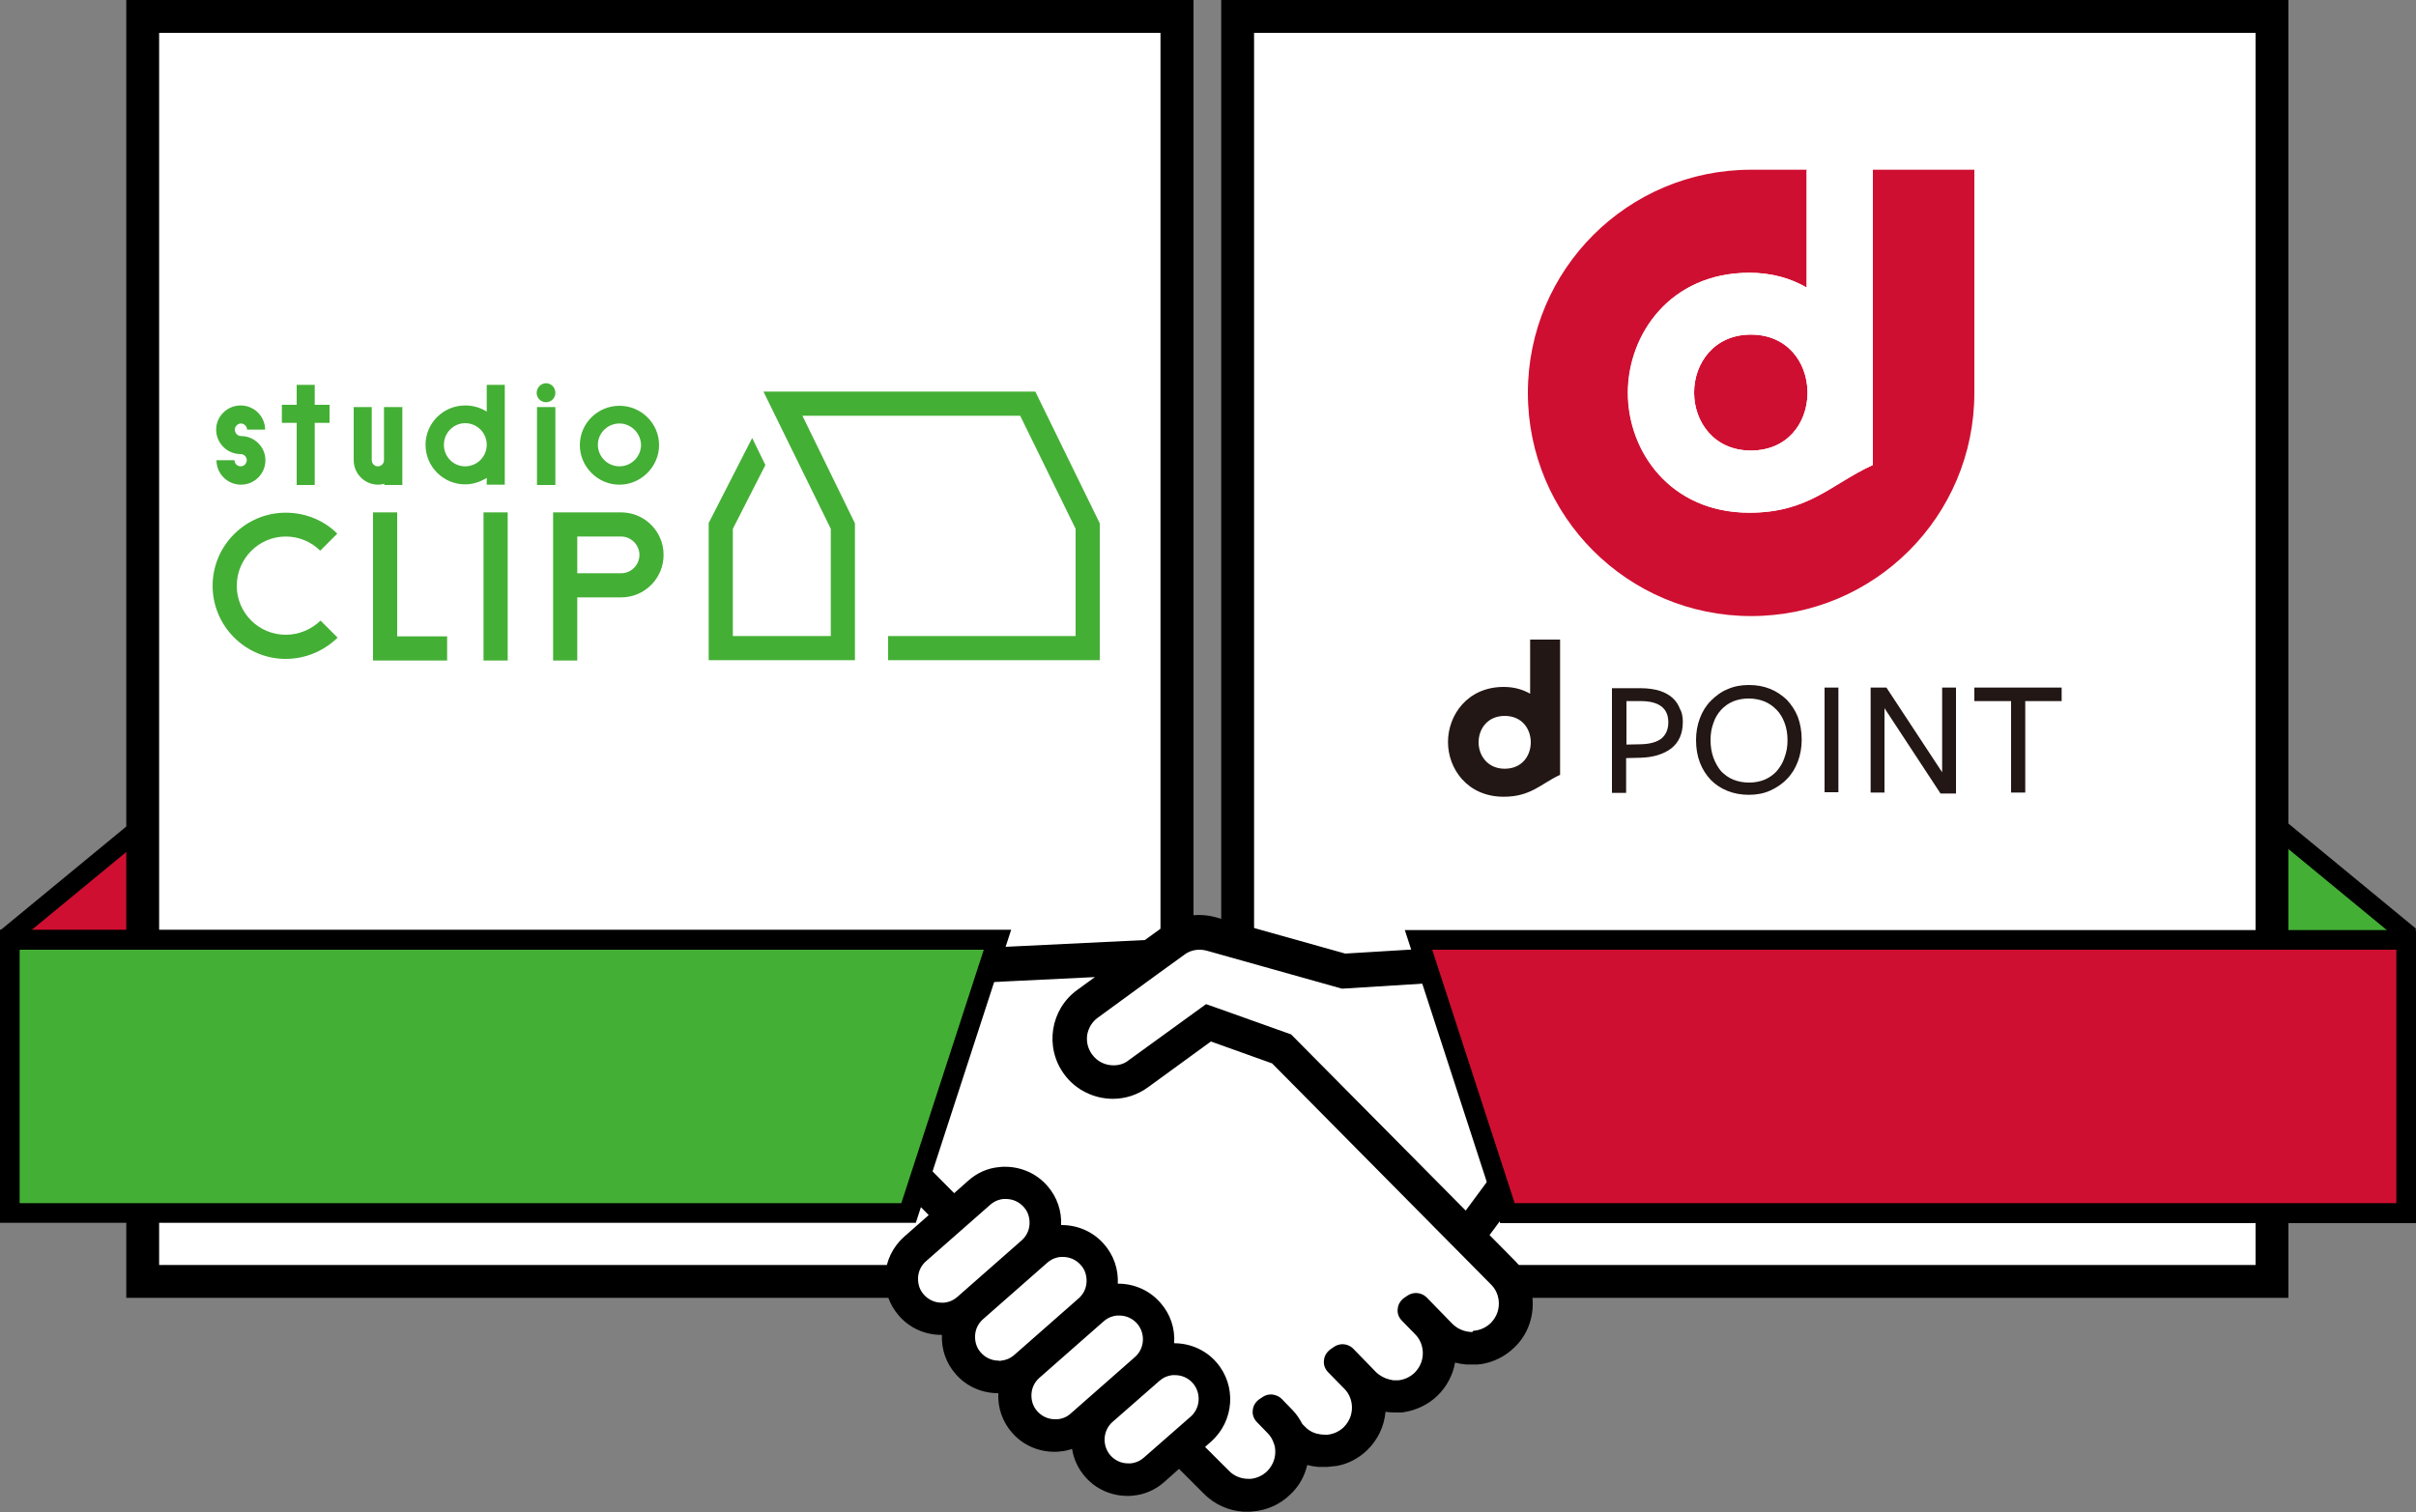 <?xml version="1.0" encoding="utf-8"?>
<!-- Generator: Adobe Illustrator 23.0.6, SVG Export Plug-In . SVG Version: 6.00 Build 0)  -->
<svg version="1.1" id="レイヤー_1" xmlns="http://www.w3.org/2000/svg" xmlns:xlink="http://www.w3.org/1999/xlink" x="0px"
	 y="0px" viewBox="0 0 750 469.5" style="enable-background:new 0 0 750 469.5;" xml:space="preserve">
<rect x="0" y="0" width="750" height="469.5" fill="#808080" stroke="none"/>
<style type="text/css">
	.st0{fill:#FFFFFF;}
	.st1{fill:#44AF35;}
	.st2{fill:#CF0F31;}
	.st3{display:none;}
	.st4{display:inline;fill:#003C91;}
	.st5{display:inline;}
	.st6{fill:#221714;}
	.st7{fill:none;}
</style>
<g>
	<rect x="47.1" y="5.2" class="st0" width="313.1" height="393.2"/>
	<rect x="386.4" y="5.2" class="st0" width="318.8" height="393.2"/>
	<polygon class="st1" points="705.1,291.8 746.4,291.8 705.1,257.9 	"/>
	<polygon class="st2" points="44.3,289.9 1.1,289.9 44.3,254.2 	"/>
	<path d="M370.5,403H39.2V0h331.3V403z M49.4,392.8h310.9V10.2H49.4V392.8z"/>
	<path d="M710.4,403H379.1V0h331.3V403z M389.3,392.8h310.9V10.2H389.3V392.8z"/>
	<g>
		<polygon class="st0" points="361.5,294.9 322.4,300.6 295,298 282.9,332.4 282.5,365.3 294,372.3 279.1,396.7 284.5,408.8 
			296.1,408.7 300.7,417.5 304.4,424.8 312.2,428.7 318.2,438.6 323,445.3 337.4,446.3 339.9,454.5 352,459.1 365.7,451 
			384.2,463.5 397,458.9 402.1,447.9 421.1,444.3 426.6,431.7 439.5,431.6 447.7,416.6 465.3,414.1 469.9,402 457.8,387.7 
			459.4,380.8 475.7,358.3 456.1,298.1 414.8,301.5 373,290.5 		"/>
		<path d="M452.2,294l-34.6,2.1l-40.3-11.3c-5.6-1.5-11.5-0.5-16.1,2.9l-5.8,4.2l-55.6,2.7c-0.9-2-22.5,74.4-20.7,73.4l9.2,9.3
			l-7.6,6.7c-3.5,3.1-5.6,7.4-5.9,12s1.2,9.1,4.3,12.6c3.3,3.8,8.1,5.9,13.1,5.9c0.1,0,0.1,0,0.2,0c-0.2,4.5,1.3,8.8,4.3,12.2
			c3.3,3.8,8.1,5.9,13.1,5.9h0.1c-0.2,4.6,1.3,8.9,4.3,12.3c3.3,3.8,8.1,5.9,13.1,5.9c0.6,0,1.2,0,1.8-0.1c1.3-0.1,2.5-0.4,3.7-0.8
			c0.5,3.2,1.9,6.2,4.1,8.7c3.3,3.8,8.1,5.9,13.1,5.9c0.6,0,1.2,0,1.8-0.1c3.5-0.3,6.9-1.8,9.6-4.2l4.6-4.1l5,5l2.6,2.6
			c3.3,3.4,7.7,5.4,12.4,5.7l0,0c0.2,0,0.5,0,0.7,0c0.1,0,0.3,0,0.4,0s0.1,0,0.2,0c0,0,0.1,0,0.2,0c0.2,0,0.4,0,0.6,0
			c0.1,0,0.2,0,0.3,0c0.2-0.1,0.5-0.1,0.7-0.1h0.1c4.1-0.4,8.1-2.1,11.3-5.2c2.7-2.5,4.5-5.7,5.3-9.2c1.1,0.3,2.3,0.5,3.4,0.6
			c0.1,0,0.2,0,0.3,0c0.3,0,0.5,0,0.8,0c0.2,0,0.4,0,0.6,0c0,0,0.1,0,0.2,0s0.3,0,0.5,0s0.3,0,0.4,0c0.4,0,0.7-0.1,1-0.1
			s0.5-0.1,0.7-0.1c0.1,0,0.2,0,0.3,0c0.3,0,0.5-0.1,0.8-0.1h0.1c3.5-0.6,6.8-2.3,9.5-4.9c3.3-3.2,5.3-7.4,5.7-11.9
			c1,0.1,2,0.2,3,0.2h0.1c0.1,0,0.3,0,0.4,0s0.3,0,0.5,0s0.4,0,0.6,0c0.1,0,0.2,0,0.3,0c0.2,0,0.5-0.1,0.7-0.1h0.1
			c3.8-0.6,7.5-2.3,10.4-5.1s4.8-6.4,5.5-10.3c1.2,0.3,2.3,0.5,3.5,0.6h0.1c0.3,0,0.5,0,0.8,0c0.1,0,0.3,0,0.5,0h0.1
			c0.3,0,0.6,0,0.8,0s0.4,0,0.6,0s0.4,0,0.6,0c0.3,0,0.5-0.1,0.7-0.1c0.1,0,0.2,0,0.3,0c3.8-0.6,7.4-2.3,10.3-5.1
			c4.5-4.2,6.5-10.4,5.6-16.5c-0.6-3.9-2.4-7.5-5.1-10.3l-8.1-8.2l11.8-15.9C475.9,368.4,453.2,292.1,452.2,294z M292.3,404.5
			c-2.1,0-4.1-0.9-5.5-2.5c-1.3-1.4-1.9-3.3-1.8-5.3s1-3.8,2.5-5.1l19.9-17.5c1.5-1.3,3-1.7,4.1-1.8c0.3,0,0.5,0,0.8,0
			c2.1,0,4.1,0.9,5.5,2.5c1.3,1.4,1.9,3.3,1.8,5.3s-1,3.8-2.5,5.1l-19.9,17.5c-1.5,1.3-3,1.7-4.1,1.8
			C292.9,404.5,292.6,404.5,292.3,404.5z M310,422.5c-2.1,0-4.1-0.9-5.5-2.5c-1.3-1.4-1.9-3.3-1.8-5.3s1-3.8,2.5-5.1l19.9-17.5
			c1.5-1.3,3-1.7,4.1-1.8c0.3,0,0.5,0,0.8,0c2.1,0,4.1,0.9,5.5,2.5c1.3,1.4,1.9,3.3,1.8,5.3s-1,3.8-2.5,5.1l-19.9,17.5
			c-1.5,1.3-3,1.7-4.1,1.8C310.5,422.6,310.2,422.6,310,422.5z M328.3,440.7c-0.3,0-0.5,0-0.8,0c-2.1,0-4.1-0.9-5.5-2.5
			c-1.3-1.4-1.9-3.3-1.8-5.3s1-3.8,2.5-5.1l19.9-17.5c1.5-1.3,3-1.7,4.1-1.8c0.3,0,0.5,0,0.8,0c2.1,0,4.1,0.9,5.5,2.5
			c2.6,3,2.4,7.7-0.7,10.4l-19.9,17.5C331,440.2,329.4,440.6,328.3,440.7z M355.1,452.6c-1.5,1.3-3,1.7-4.1,1.8c-0.3,0-0.5,0-0.8,0
			c-2.1,0-4.1-0.9-5.5-2.5c-2.6-3-2.4-7.7,0.7-10.4l14.5-12.7c1.5-1.3,3-1.7,4.1-1.8c0.3,0,0.5,0,0.8,0c2.1,0,4.1,0.9,5.5,2.5
			c2.6,3,2.4,7.7-0.7,10.4L355.1,452.6z M457.1,413.6L457.1,413.6c-0.2,0-0.4,0-0.6,0l0,0c-0.6-0.1-1.1-0.1-1.7-0.3l-0.4-0.1
			c-1.3-0.4-2.5-1.1-3.5-2.1l-8-8.2c-0.9-0.9-2.1-1.4-3.4-1.4c-0.9,0-1.9,0.3-2.7,0.9l-0.9,0.6c-1.1,0.8-1.9,2-2,3.4
			c-0.2,1.3,0.3,2.7,1.3,3.7l4.1,4.2c1.6,1.6,2.1,3.4,2.3,4.6c0.4,2.8-0.5,5.4-2.5,7.4c-1.4,1.3-3.1,2.1-5,2.3c-0.3,0-0.5,0-0.8,0
			c-0.2,0-0.4,0-0.6,0h-0.1c-0.2,0-0.4-0.1-0.6-0.1c-0.2-0.1-0.3-0.1-0.5-0.1c-1.7-0.4-3.2-1.2-4.4-2.4l-7-7.2
			c-0.9-0.9-2.1-1.4-3.4-1.4c-0.9,0-1.9,0.3-2.7,0.9l-1,0.7c-1.1,0.8-1.9,2-2,3.4c-0.2,1.3,0.3,2.7,1.3,3.7l5,5.1
			c1.6,1.6,2.1,3.4,2.3,4.6c0.4,2.8-0.5,5.4-2.5,7.4c-1.4,1.3-3.1,2.1-5,2.3c-0.3,0-0.5,0-0.8,0c-0.8,0-1.6-0.1-2.4-0.3l-0.4-0.1
			c-1.3-0.4-2.5-1.1-3.4-2.1l-0.8-0.8c-0.9-1.7-1.9-3.2-3.2-4.5l-3.2-3.3c-0.9-0.9-2.2-1.4-3.4-1.4c-0.9,0-1.9,0.3-2.7,0.9l-0.9,0.6
			c-1.1,0.8-1.9,2-2,3.4c-0.2,1.3,0.3,2.7,1.3,3.7l3.3,3.4c0.9,0.9,1.5,1.9,1.9,3.1c0.2,0.4,0.3,0.9,0.4,1.4
			c0.4,2.8-0.5,5.4-2.5,7.4c-1.4,1.3-3.1,2.1-5,2.3c-0.3,0-0.5,0-0.8,0c-2.3,0-4.5-0.9-6.1-2.6l-7.3-7.3l1.9-1.7
			c7.2-6.4,7.9-17.4,1.6-24.6c-3.3-3.8-8.1-5.9-13.1-5.9c0.3-4.7-1.2-9.1-4.3-12.6c-3.3-3.8-8.1-5.9-13.1-5.9H347
			c0.2-4.4-1.2-8.8-4.3-12.3c-3.3-3.8-8.1-5.9-13.1-5.9c-0.1,0-0.1,0-0.2,0c0.2-4.3-1.2-8.7-4.3-12.2c-3.3-3.8-8.1-5.9-13.1-5.9
			c-0.6,0-1.2,0-1.8,0.1c-3.6,0.3-6.9,1.8-9.6,4.2l-4.4,3.9l-11.9-12c0-0.1-0.1-0.2-0.1-0.3l14.7-52.8l41-2l-5.5,4
			c-8.3,6-10.2,17.7-4.1,26.1c3.6,5,9.4,7.7,15.2,7.7c3.8,0,7.6-1.2,10.9-3.6l19.5-14.2l19,6.8l68,68.7c1.6,1.6,2.1,3.4,2.3,4.6
			c0.4,2.8-0.5,5.4-2.5,7.4c-1.4,1.3-3.1,2.1-5,2.3C457.5,413.2,457.2,413.2,457.1,413.6z M455,375.9l-54.2-54.7l-22.7-8.1l-3.7-1.3
			l-24,17.4c-1.3,1.1-3,1.6-4.7,1.6c-2.7,0-5.1-1.2-6.7-3.4c-1.3-1.8-1.8-3.9-1.5-6.1c0.4-2.1,1.5-4,3.3-5.3l18.5-13.5l8.3-6
			c1.4-1.1,3.1-1.6,4.8-1.6c0.7,0,1.5,0.1,2.2,0.3l42,11.8l36.8-2.3l15.2,52.8L455,375.9z"/>
		<path d="M365.7,451"/>
	</g>
	<polygon class="st1" points="282.1,376.7 3.1,376.7 3.1,291.8 309.6,291.8 	"/>
	<polygon class="st2" points="467.4,376.7 746.4,376.7 746.4,291.8 439.8,291.8 	"/>
	<g class="st3">
		<path class="st4" d="M171.3,134.4c-0.1-0.3-0.4-0.6-0.8-0.6c-0.4,0-0.8,0.4-0.8,0.8v4c0,21.1,17.1,38.3,38.3,38.3
			s38.3-17.1,38.3-38.3v-36.1c0-21.1-17.1-38.3-38.3-38.3s-38.3,17.1-38.3,38.3v16.2c0,18.1,14.6,32.7,32.7,32.7
			c15.1,0,27.8-10.2,31.5-24.1c0.1-0.2,0.3-0.4,0.5-0.4c0.3,0,0.5,0.2,0.5,0.5l0,0c-1.6,16.6-15.5,29.5-32.5,29.5
			C187.9,157,175.6,147.5,171.3,134.4"/>
		<g class="st5">
			<polygon class="st6" points="104.6,201.5 109.9,201.5 109.9,222.5 122.7,222.5 122.7,227.1 104.6,227.1 			"/>
			<g>
				<path class="st6" d="M141.5,221c1.2-1.6,1.9-3.8,1.9-6.7s-0.6-5.1-1.9-6.7c-1.2-1.6-2.9-2.4-5-2.4s-3.8,0.8-5.1,2.3
					c-1.3,1.6-1.9,3.8-1.9,6.7s0.6,5.1,1.9,6.7c1.3,1.6,2.9,2.3,5.1,2.3C138.6,223.3,140.3,222.5,141.5,221 M144.9,224.8
					c-1.9,2-4.7,3-8.4,3s-6.5-1-8.4-3c-2.6-2.4-3.9-6-3.9-10.6c0-4.7,1.3-8.2,3.9-10.6c1.9-2,4.7-3,8.4-3s6.5,1,8.4,3
					c2.6,2.4,3.9,5.9,3.9,10.6C148.7,218.9,147.4,222.4,144.9,224.8"/>
			</g>
			<path class="st6" d="M184.1,217.4h6.6l-3.2-10.1L184.1,217.4z M184.5,201.5h6.1l9.1,25.6h-5.8l-1.7-5.3h-9.4l-1.7,5.3h-5.6
				L184.5,201.5z"/>
			<polygon class="st6" points="203.4,201.5 208.8,201.5 208.8,222.5 221.5,222.5 221.5,227.1 203.4,227.1 			"/>
			<polygon class="st6" points="235.2,201.5 238.6,216.2 239.3,220.3 240.1,216.3 243,201.5 248.6,201.5 251.7,216.2 252.4,220.3 
				253.2,216.3 256.6,201.5 262.1,201.5 254.9,227.1 249.8,227.1 246.7,212.2 245.8,207.2 244.9,212.2 241.8,227.1 236.8,227.1 
				229.6,201.5 			"/>
			<g>
				<path class="st6" d="M280.7,221c1.2-1.6,1.9-3.8,1.9-6.7s-0.6-5.1-1.9-6.7c-1.2-1.6-2.9-2.4-5-2.4s-3.8,0.8-5.1,2.3
					c-1.3,1.6-1.9,3.8-1.9,6.7s0.6,5.1,1.9,6.7c1.3,1.6,3,2.3,5.1,2.3C277.8,223.3,279.5,222.5,280.7,221 M284.1,224.8
					c-1.9,2-4.7,3-8.4,3c-3.7,0-6.5-1-8.4-3c-2.6-2.4-3.9-6-3.9-10.6c0-4.7,1.3-8.2,3.9-10.6c1.9-2,4.7-3,8.4-3c3.7,0,6.5,1,8.4,3
					c2.6,2.4,3.9,5.9,3.9,10.6C287.9,218.9,286.7,222.4,284.1,224.8"/>
			</g>
			<polygon class="st6" points="317.8,201.5 323,201.5 323,212.1 332.9,201.5 339.8,201.5 329.3,212.1 340.4,227.1 333.5,227.1 
				325.6,215.9 323,218.6 323,227.1 317.8,227.1 			"/>
			<g>
				<path class="st6" d="M94.1,209.5c-0.4-1.7-1.4-3-3-3.7c-0.9-0.4-1.9-0.6-2.9-0.6c-2.1,0-3.8,0.8-5.1,2.3c-1.3,1.6-2,3.9-2,7
					s0.7,5.4,2.2,6.7c1.4,1.3,3.1,2,4.9,2s3.3-0.5,4.4-1.5s1.9-2.4,2.1-4h-5.9v-4.3h10.7v13.7H96l-0.5-3.2c-1,1.2-2,2.1-2.8,2.6
					c-1.4,0.9-3.1,1.3-5.2,1.3c-3.4,0-6.2-1.2-8.3-3.5c-2.3-2.4-3.4-5.6-3.4-9.7c0-4.1,1.1-7.5,3.4-10s5.3-3.8,9-3.8
					c3.3,0,5.9,0.8,7.8,2.5c2,1.6,3.1,3.7,3.4,6.2H94.1z"/>
			</g>
			<path class="st6" d="M158,215.9v6.8h6.2c1.1,0,2-0.2,2.6-0.5c1.1-0.6,1.7-1.6,1.7-3.2c0-1.3-0.5-2.2-1.6-2.7
				c-0.6-0.3-1.5-0.4-2.6-0.4L158,215.9L158,215.9z M158,206v5.6h6.2c1.1,0,2-0.2,2.7-0.6c0.7-0.4,1-1.2,1-2.3c0-1.2-0.5-2-1.4-2.4
				c-0.8-0.3-1.8-0.4-3-0.4L158,206L158,206z M171.9,204.3c0.8,1.1,1.2,2.4,1.2,3.9c0,1.6-0.4,2.8-1.2,3.8c-0.4,0.5-1.1,1-2,1.5
				c1.3,0.5,2.3,1.2,3,2.3c0.7,1,1,2.3,1,3.8s-0.4,2.9-1.1,4.1c-0.5,0.8-1.1,1.5-1.8,2c-0.8,0.6-1.8,1.1-2.9,1.3
				c-1.1,0.2-2.3,0.4-3.6,0.4H153v-25.6h12.4C168.4,201.6,170.6,202.5,171.9,204.3"/>
			<path class="st6" d="M297.4,206v6.9h5.8c1.1,0,2-0.1,2.6-0.4c1-0.5,1.5-1.4,1.5-2.9s-0.5-2.6-1.5-3.1c-0.5-0.3-1.4-0.5-2.5-0.5
				H297.4z M308.4,202.2c0.9,0.4,1.7,1,2.4,1.8c0.5,0.7,1,1.4,1.3,2.2s0.5,1.7,0.5,2.7c0,1.2-0.3,2.4-0.9,3.6c-0.6,1.2-1.6,2-3,2.5
				c1.2,0.5,2,1.1,2.5,2s0.7,2.2,0.7,4v1.7c0,1.2,0,2,0.1,2.4c0.1,0.7,0.5,1.1,1,1.5v0.6h-5.9c-0.2-0.6-0.3-1-0.3-1.4
				c-0.1-0.7-0.2-1.5-0.2-2.2v-2.4c0-1.6-0.3-2.7-0.8-3.3c-0.5-0.5-1.6-0.8-3-0.8h-5.2v10h-5.2v-25.6h12.2
				C306.1,201.6,307.5,201.8,308.4,202.2"/>
		</g>
	</g>
	<g>
		<polygon class="st1" points="321.4,121.6 237,121.6 257.9,164.2 257.9,197.5 227.5,197.5 227.5,164.2 237.6,144.4 233.5,136 
			220,162.4 220,205 265.4,205 265.4,162.5 249.1,129.1 316.7,129.1 333.9,164.2 333.9,197.5 275.7,197.5 275.7,205 341.4,205 
			341.4,162.5 		"/>
		<g>
			<path class="st1" d="M74.8,135.4c4.2,0,7.6,3.4,7.6,7.5c0,4.2-3.4,7.6-7.6,7.6c-4.2,0-7.6-3.4-7.6-7.6h5.6c0,1.1,0.9,1.9,1.9,1.9
				c1.1,0,1.9-0.9,1.9-1.9c0-1.1-0.9-1.9-1.9-1.9c-4.2,0-7.6-3.4-7.6-7.6c0-4.1,3.4-7.5,7.6-7.5c4.2,0,7.6,3.4,7.6,7.5h-5.6
				c0-1-0.9-1.9-1.9-1.9c-1,0-1.9,0.9-1.9,1.9C72.9,134.5,73.8,135.4,74.8,135.4"/>
			<path class="st1" d="M119.2,126.4v3.5v13c0,1.1-0.9,1.9-1.9,1.9c-1.1,0-1.9-0.9-1.9-1.9v-16.5h-5.6v16.5c0,4.2,3.4,7.6,7.6,7.6
				c0.7,0,1.3-0.1,1.9-0.3v0.4h5.6v-7.7v-13v-3.5H119.2z"/>
			<rect x="166.7" y="126.4" class="st1" width="5.7" height="24.2"/>
			<polygon class="st1" points="102.3,125.7 97.7,125.7 97.7,119.5 92.1,119.5 92.1,125.7 87.5,125.7 87.5,131.3 92.1,131.3 
				92.1,150.6 97.7,150.6 97.7,131.3 102.3,131.3 			"/>
			<path class="st1" d="M179.2,205.1h-7.5v-46h21.1c7.3,0,13.2,5.9,13.2,13.2c0,7.3-5.9,13.2-13.2,13.2h-13.6V205.1z M179.2,178
				h13.6c3.2,0,5.7-2.6,5.7-5.7c0-3.1-2.6-5.7-5.7-5.7h-13.6V178z"/>
			<polygon class="st1" points="138.8,205.1 115.8,205.1 115.8,159.1 123.3,159.1 123.3,197.6 138.8,197.6 			"/>
			<rect x="150.1" y="159.1" class="st1" width="7.5" height="46"/>
			<path class="st1" d="M169.5,124.9c-1.6,0-2.9-1.3-2.9-2.9c0-1.6,1.3-3,2.9-3c1.6,0,2.9,1.3,2.9,3
				C172.4,123.6,171.1,124.9,169.5,124.9"/>
			<path class="st1" d="M151.1,119.5v8.3c-1.9-1.2-4.2-1.9-6.7-1.9c-6.8,0-12.3,5.5-12.3,12.2c0,6.8,5.5,12.3,12.3,12.3
				c2.5,0,4.7-0.8,6.7-2v2.1h5.6v-31H151.1z M144.4,144.8c-3.7,0-6.6-3-6.6-6.7c0-3.7,3-6.7,6.6-6.7c3.7,0,6.7,3,6.7,6.7
				C151.1,141.8,148.1,144.8,144.4,144.8"/>
			<path class="st1" d="M192.3,150.5c-6.8,0-12.3-5.6-12.3-12.3c0-6.7,5.5-12.2,12.3-12.2c6.8,0,12.3,5.5,12.3,12.2
				C204.6,144.9,199,150.5,192.3,150.5 M192.3,131.5c-3.7,0-6.7,3-6.7,6.6c0,3.7,3,6.7,6.7,6.7c3.7,0,6.7-3,6.7-6.7
				C198.9,134.5,195.9,131.5,192.3,131.5"/>
			<path class="st1" d="M88.7,159.2c-12.5,0-22.7,10.2-22.7,22.7c0,12.5,10.2,22.7,22.7,22.7c6.3,0,12-2.6,16.1-6.6l-5.3-5.3
				c-2.8,2.7-6.6,4.4-10.8,4.4c-8.4,0-15.2-6.8-15.2-15.2c0-8.4,6.8-15.3,15.2-15.3c4.2,0,8,1.7,10.7,4.4l5.3-5.3
				C100.7,161.7,95,159.2,88.7,159.2"/>
		</g>
	</g>
	<g>
		<g>
			<path class="st2" d="M581.4,52.7v91.7c-12.9,5.9-19.8,14.8-38.3,14.8c-24.6,0-37.7-19.2-37.7-37.2c0-18.1,13.1-37.3,37.7-37.3
				c6.9,0,12.8,1.7,17.8,4.6V52.7h-17.3c-38.3,0-69.3,31-69.3,69.3s31,69.3,69.3,69.3s69.3-31,69.3-69.3V52.7H581.4z"/>
			<path class="st2" d="M543.5,103.9c-11.4,0-17.6,8.9-17.6,18s6.2,18,17.6,18c11.4,0,17.4-8.5,17.6-17.5v-0.9
				C560.9,112.5,554.9,103.9,543.5,103.9z"/>
			<path class="st0" d="M543,84.7c-24.6,0-37.7,19.2-37.7,37.3s13.1,37.2,37.7,37.2c18.5,0,25.4-8.9,38.3-14.8V52.7h-20.5v36.6
				C555.9,86.4,549.9,84.7,543,84.7z M561.1,121.5v0.9c-0.2,9-6.2,17.5-17.6,17.5c-11.4,0-17.6-8.9-17.6-18s6.2-18,17.6-18
				C554.9,103.9,560.9,112.5,561.1,121.5z"/>
		</g>
		<path class="st6" d="M522.4,224.1c0,3.7-1.2,6.4-3.6,8.3c-2.4,1.8-5.6,2.8-9.7,2.9l-4.3,0.1v10.8h-4.4v-32.5h9
			c2.2,0,4.2,0.3,5.8,0.8c1.6,0.5,3,1.3,4,2.2c1.1,1,1.8,2.1,2.3,3.4C522.1,221.1,522.4,222.5,522.4,224.1 M517.9,224.3
			c0-4.4-2.9-6.6-8.6-6.6h-4.4v13.5l4.7-0.1c2.7-0.1,4.8-0.7,6.2-1.8C517.2,228.1,517.9,226.4,517.9,224.3"/>
		<path class="st6" d="M559.3,229.7c0,2.4-0.4,4.7-1.2,6.8s-1.9,3.9-3.4,5.4c-1.4,1.5-3.2,2.7-5.2,3.6c-2,0.9-4.2,1.3-6.6,1.3
			c-2.4,0-4.6-0.4-6.6-1.2s-3.7-1.9-5.2-3.4c-1.4-1.5-2.6-3.3-3.4-5.4c-0.8-2.1-1.2-4.4-1.2-7c0-2.4,0.4-4.7,1.2-6.8
			s1.9-3.9,3.4-5.4s3.2-2.8,5.2-3.6c2-0.9,4.2-1.3,6.6-1.3c2.4,0,4.6,0.4,6.6,1.2s3.7,2,5.2,3.4c1.4,1.5,2.6,3.3,3.4,5.3
			C558.9,224.8,559.3,227.1,559.3,229.7 M554.9,229.9c0-2-0.3-3.8-0.9-5.4c-0.6-1.6-1.4-3-2.5-4.1s-2.3-2-3.8-2.6s-3.1-0.9-4.9-0.9
			c-1.7,0-3.3,0.3-4.8,0.9c-1.4,0.6-2.7,1.5-3.7,2.6s-1.9,2.5-2.4,4.1c-0.6,1.6-0.9,3.3-0.9,5.3s0.3,3.8,0.9,5.5
			c0.6,1.6,1.4,3,2.4,4.2c1.1,1.1,2.3,2,3.8,2.6s3.1,0.9,4.9,0.9c1.7,0,3.3-0.3,4.8-0.9c1.4-0.6,2.7-1.5,3.7-2.6
			c1-1.2,1.9-2.5,2.4-4.1C554.6,233.6,554.9,231.8,554.9,229.9"/>
		<rect x="566.4" y="213.5" class="st6" width="4.3" height="32.5"/>
		<polygon class="st6" points="602.9,213.5 607.2,213.5 607.2,246.4 602.4,246.4 585,219.9 585,246.1 580.7,246.1 580.7,213.5 
			585.6,213.5 602.9,239.8 		"/>
		<polygon class="st6" points="628.7,217.7 628.7,246.1 624.3,246.1 624.3,217.7 612.9,217.7 612.9,213.5 640,213.5 640,217.7 		"/>
		<path class="st6" d="M475,198.7v16.7c-2.3-1.3-5-2.1-8.2-2.1c-11.3,0-17.3,8.8-17.3,17.1s6,17,17.3,17c8.5,0,11.6-4.1,17.5-6.8
			v-42H475 M459,230.5c0-4.2,2.8-8.2,8.1-8.2s8,3.9,8.1,8v0.4c-0.1,4.1-2.8,8-8.1,8S459,234.6,459,230.5"/>
	</g>
	<path d="M284.3,379.7H0v-91h313.9L284.3,379.7z M6.1,373.6h273.7l25.6-78.7H6.1V373.6z"/>
	<g>
		<line class="st7" x1="2" y1="291.1" x2="45.2" y2="255.5"/>
		<rect x="-4.4" y="270.3" transform="matrix(0.772 -0.636 0.636 0.772 -168.48 77.449)" width="56" height="6.1"/>
	</g>
	<path d="M436.1,288.8H750v91H465.7L436.1,288.8z M743.9,294.9H444.6l25.6,78.7h273.7V294.9z"/>
	<g>
		<line class="st7" x1="748" y1="291.1" x2="704.8" y2="255.5"/>
		<rect x="723.4" y="245.3" transform="matrix(0.636 -0.772 0.772 0.636 53.509 659.97)" width="6.1" height="56"/>
	</g>
</g>
</svg>
